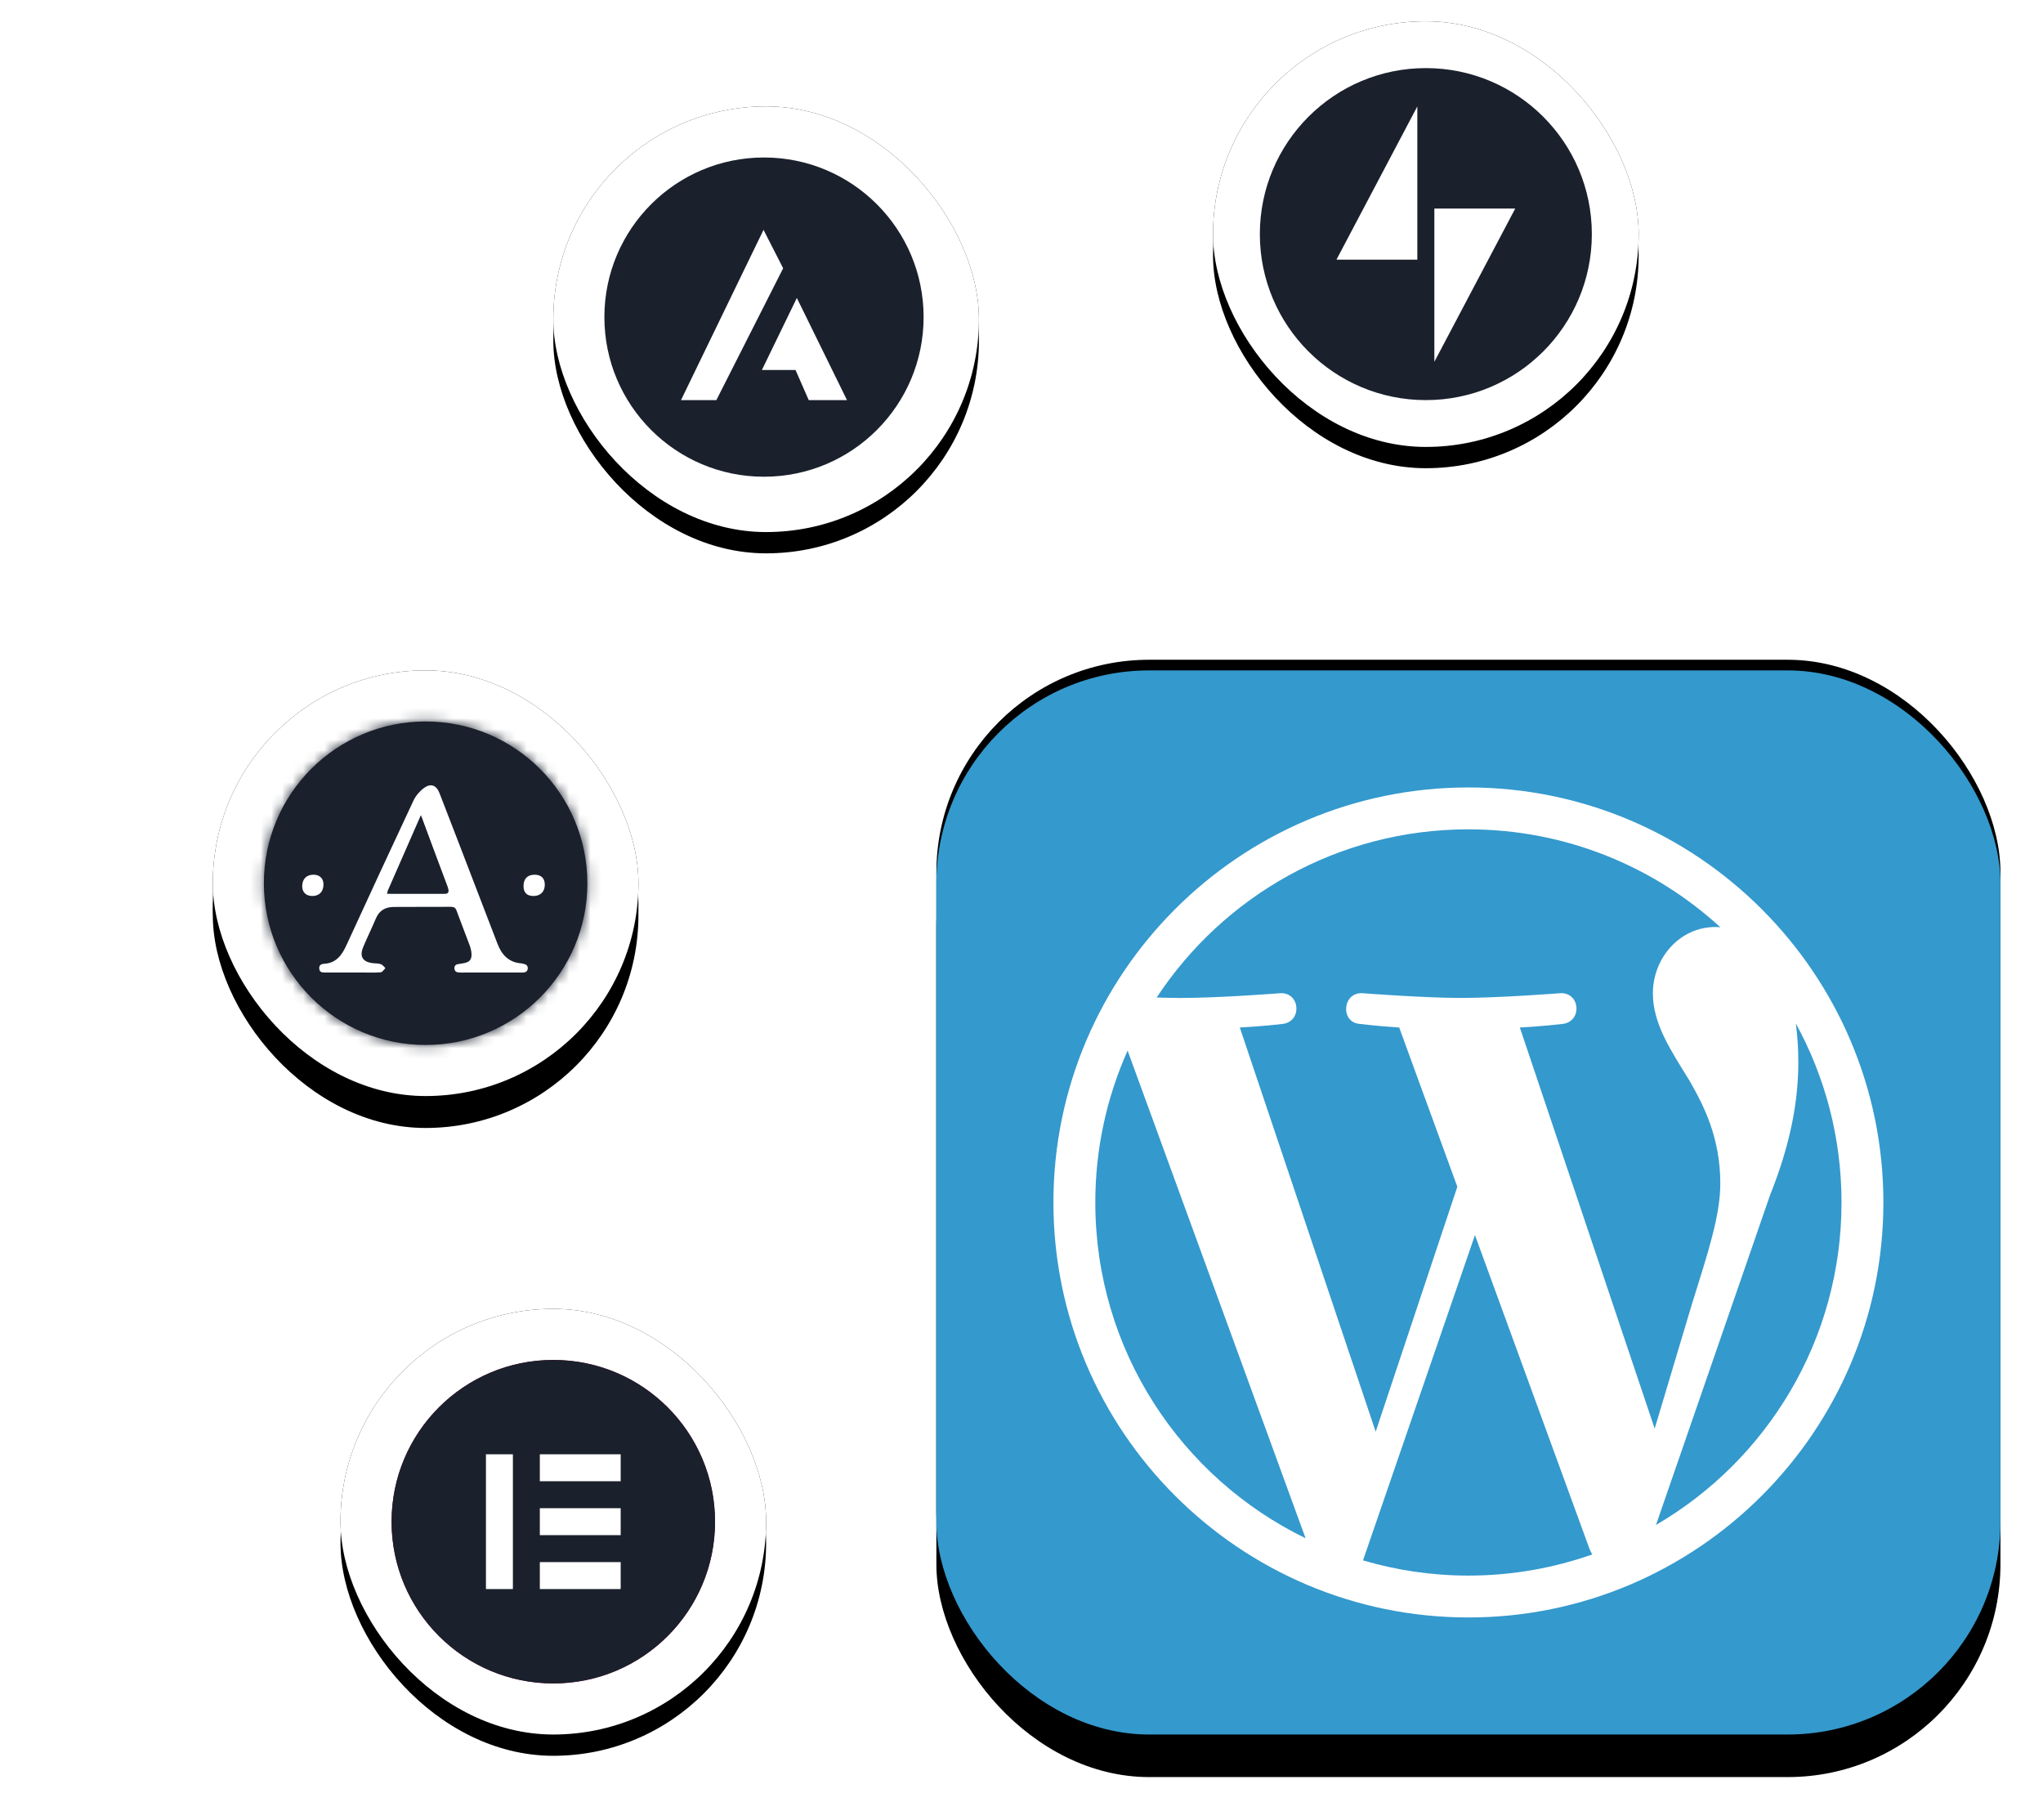 <?xml version="1.0" encoding="UTF-8"?>
<svg width="192px" height="171px" viewBox="0 0 192 171" version="1.1" xmlns="http://www.w3.org/2000/svg" xmlns:xlink="http://www.w3.org/1999/xlink">
    <title>hosting_managedwordpress-wordpress</title>
    <defs>
        <rect id="path-1" x="0" y="0" width="40" height="40" rx="20"></rect>
        <filter x="-7.5%" y="-7.5%" width="115.0%" height="115.0%" filterUnits="objectBoundingBox" id="filter-2">
            <feOffset dx="0" dy="-0" in="SourceAlpha" result="shadowOffsetOuter1"></feOffset>
            <feGaussianBlur stdDeviation="1" in="shadowOffsetOuter1" result="shadowBlurOuter1"></feGaussianBlur>
            <feColorMatrix values="0 0 0 0 0.29   0 0 0 0 0.333   0 0 0 0 0.408  0 0 0 0.1 0" type="matrix" in="shadowBlurOuter1"></feColorMatrix>
        </filter>
        <rect id="path-3" x="0" y="0" width="40" height="40" rx="20"></rect>
        <filter x="-10.0%" y="-5.0%" width="120.0%" height="120.0%" filterUnits="objectBoundingBox" id="filter-4">
            <feOffset dx="0" dy="2" in="SourceAlpha" result="shadowOffsetOuter1"></feOffset>
            <feGaussianBlur stdDeviation="1" in="shadowOffsetOuter1" result="shadowBlurOuter1"></feGaussianBlur>
            <feColorMatrix values="0 0 0 0 0.29   0 0 0 0 0.333   0 0 0 0 0.408  0 0 0 0.1 0" type="matrix" in="shadowBlurOuter1"></feColorMatrix>
        </filter>
        <rect id="path-5" x="0" y="0" width="40" height="40" rx="20"></rect>
        <filter x="-78.8%" y="-71.2%" width="257.5%" height="257.5%" filterUnits="objectBoundingBox" id="filter-6">
            <feOffset dx="0" dy="3" in="SourceAlpha" result="shadowOffsetOuter1"></feOffset>
            <feGaussianBlur stdDeviation="10" in="shadowOffsetOuter1" result="shadowBlurOuter1"></feGaussianBlur>
            <feColorMatrix values="0 0 0 0 0   0 0 0 0 0   0 0 0 0 0  0 0 0 0.07 0" type="matrix" in="shadowBlurOuter1"></feColorMatrix>
        </filter>
        <path d="M20,4.8 C11.604,4.8 4.8,11.604 4.8,20 C4.8,28.393 11.604,35.2 20,35.2 C28.396,35.2 35.2,28.396 35.2,20 C35.197,11.604 28.393,4.8 20,4.8 Z" id="path-7"></path>
        <polygon id="path-9" points="0 0 36 0 36 36 0 36"></polygon>
        <rect id="path-11" x="0" y="0" width="40" height="40" rx="20"></rect>
        <filter x="-7.5%" y="-7.5%" width="115.0%" height="115.0%" filterUnits="objectBoundingBox" id="filter-12">
            <feOffset dx="0" dy="-0" in="SourceAlpha" result="shadowOffsetOuter1"></feOffset>
            <feGaussianBlur stdDeviation="1" in="shadowOffsetOuter1" result="shadowBlurOuter1"></feGaussianBlur>
            <feColorMatrix values="0 0 0 0 0.29   0 0 0 0 0.333   0 0 0 0 0.408  0 0 0 0.1 0" type="matrix" in="shadowBlurOuter1"></feColorMatrix>
        </filter>
        <rect id="path-13" x="0" y="0" width="40" height="40" rx="20"></rect>
        <filter x="-10.0%" y="-5.0%" width="120.0%" height="120.0%" filterUnits="objectBoundingBox" id="filter-14">
            <feOffset dx="0" dy="2" in="SourceAlpha" result="shadowOffsetOuter1"></feOffset>
            <feGaussianBlur stdDeviation="1" in="shadowOffsetOuter1" result="shadowBlurOuter1"></feGaussianBlur>
            <feColorMatrix values="0 0 0 0 0.29   0 0 0 0 0.333   0 0 0 0 0.408  0 0 0 0.1 0" type="matrix" in="shadowBlurOuter1"></feColorMatrix>
        </filter>
        <rect id="path-15" x="0" y="0" width="40" height="40" rx="20"></rect>
        <filter x="-7.5%" y="-7.5%" width="115.0%" height="115.0%" filterUnits="objectBoundingBox" id="filter-16">
            <feOffset dx="0" dy="-0" in="SourceAlpha" result="shadowOffsetOuter1"></feOffset>
            <feGaussianBlur stdDeviation="1" in="shadowOffsetOuter1" result="shadowBlurOuter1"></feGaussianBlur>
            <feColorMatrix values="0 0 0 0 0.29   0 0 0 0 0.333   0 0 0 0 0.408  0 0 0 0.1 0" type="matrix" in="shadowBlurOuter1"></feColorMatrix>
        </filter>
        <rect id="path-17" x="0" y="0" width="40" height="40" rx="20"></rect>
        <filter x="-10.0%" y="-5.0%" width="120.0%" height="120.0%" filterUnits="objectBoundingBox" id="filter-18">
            <feOffset dx="0" dy="2" in="SourceAlpha" result="shadowOffsetOuter1"></feOffset>
            <feGaussianBlur stdDeviation="1" in="shadowOffsetOuter1" result="shadowBlurOuter1"></feGaussianBlur>
            <feColorMatrix values="0 0 0 0 0.29   0 0 0 0 0.333   0 0 0 0 0.408  0 0 0 0.1 0" type="matrix" in="shadowBlurOuter1"></feColorMatrix>
        </filter>
        <rect id="path-19" x="0" y="0" width="40" height="40" rx="20"></rect>
        <filter x="-7.5%" y="-7.5%" width="115.0%" height="115.0%" filterUnits="objectBoundingBox" id="filter-20">
            <feOffset dx="0" dy="-0" in="SourceAlpha" result="shadowOffsetOuter1"></feOffset>
            <feGaussianBlur stdDeviation="1" in="shadowOffsetOuter1" result="shadowBlurOuter1"></feGaussianBlur>
            <feColorMatrix values="0 0 0 0 0.29   0 0 0 0 0.333   0 0 0 0 0.408  0 0 0 0.1 0" type="matrix" in="shadowBlurOuter1"></feColorMatrix>
        </filter>
        <rect id="path-21" x="0" y="0" width="40" height="40" rx="20"></rect>
        <filter x="-10.0%" y="-5.0%" width="120.0%" height="120.0%" filterUnits="objectBoundingBox" id="filter-22">
            <feOffset dx="0" dy="2" in="SourceAlpha" result="shadowOffsetOuter1"></feOffset>
            <feGaussianBlur stdDeviation="1" in="shadowOffsetOuter1" result="shadowBlurOuter1"></feGaussianBlur>
            <feColorMatrix values="0 0 0 0 0.29   0 0 0 0 0.333   0 0 0 0 0.408  0 0 0 0.1 0" type="matrix" in="shadowBlurOuter1"></feColorMatrix>
        </filter>
        <rect id="path-23" x="0" y="0" width="100" height="100" rx="20"></rect>
        <filter x="-6.5%" y="-7.5%" width="113.0%" height="113.0%" filterUnits="objectBoundingBox" id="filter-24">
            <feMorphology radius="0.5" operator="erode" in="SourceAlpha" result="shadowSpreadOuter1"></feMorphology>
            <feOffset dx="0" dy="-1" in="shadowSpreadOuter1" result="shadowOffsetOuter1"></feOffset>
            <feGaussianBlur stdDeviation="2.5" in="shadowOffsetOuter1" result="shadowBlurOuter1"></feGaussianBlur>
            <feColorMatrix values="0 0 0 0 0.29   0 0 0 0 0.333   0 0 0 0 0.408  0 0 0 0.1 0" type="matrix" in="shadowBlurOuter1"></feColorMatrix>
        </filter>
        <rect id="path-25" x="0" y="0" width="100" height="100" rx="20"></rect>
        <filter x="-8.0%" y="-4.0%" width="116.0%" height="116.0%" filterUnits="objectBoundingBox" id="filter-26">
            <feMorphology radius="0.5" operator="erode" in="SourceAlpha" result="shadowSpreadOuter1"></feMorphology>
            <feOffset dx="0" dy="4" in="shadowSpreadOuter1" result="shadowOffsetOuter1"></feOffset>
            <feGaussianBlur stdDeviation="2.5" in="shadowOffsetOuter1" result="shadowBlurOuter1"></feGaussianBlur>
            <feColorMatrix values="0 0 0 0 0.29   0 0 0 0 0.333   0 0 0 0 0.408  0 0 0 0.1 0" type="matrix" in="shadowBlurOuter1"></feColorMatrix>
        </filter>
    </defs>
    <g id="Hero" stroke="none" stroke-width="1" fill="none" fill-rule="evenodd">
        <g id="hosting_managedwordpress-wordpress" transform="translate(20, 2)">
            <g id="logo-akismet" transform="translate(0, 61)">
                <g id="Shadow" fill="black" fill-opacity="1">
                    <use filter="url(#filter-2)" xlink:href="#path-1"></use>
                </g>
                <g id="Shadow" fill="black" fill-opacity="1">
                    <use filter="url(#filter-4)" xlink:href="#path-3"></use>
                </g>
                <g id="Rectangle">
                    <use fill="black" fill-opacity="1" filter="url(#filter-6)" xlink:href="#path-5"></use>
                    <use fill="#FFFFFF" fill-rule="evenodd" xlink:href="#path-5"></use>
                </g>
                <mask id="mask-8" fill="white">
                    <use xlink:href="#path-7"></use>
                </mask>
                <use id="Path" fill="#1A202C" fill-rule="nonzero" xlink:href="#path-7"></use>
                <g id="Group-12" mask="url(#mask-8)">
                    <g transform="translate(2, 2)">
                        <g id="Group-3" stroke-width="1" fill="none">
                            <mask id="mask-10" fill="white">
                                <use xlink:href="#path-9"></use>
                            </mask>
                            <g id="Clip-2"></g>
                            <path d="M27.051,18.243 C27.05,18.886 27.394,19.212 28.067,19.207 C28.77,19.203 29.204,18.773 29.194,18.092 C29.185,17.492 28.821,17.156 28.177,17.152 C27.457,17.148 27.052,17.541 27.051,18.243 L27.051,18.243 Z M7.524,17.152 C6.817,17.15 6.382,17.556 6.366,18.234 C6.352,18.833 6.744,19.204 7.396,19.207 C8.101,19.211 8.53,18.808 8.546,18.126 C8.56,17.522 8.174,17.154 7.524,17.152 L7.524,17.152 Z M24.119,26.321 C25.079,26.321 26.039,26.315 26.998,26.324 C27.27,26.327 27.494,26.267 27.533,25.972 C27.575,25.65 27.355,25.527 27.073,25.484 C27.029,25.478 26.986,25.457 26.942,25.454 C25.754,25.367 25.104,24.645 24.708,23.595 C23.499,20.391 22.28,17.19 21.064,13.989 C20.475,12.437 19.884,10.885 19.29,9.335 C18.998,8.575 18.476,8.366 17.824,8.857 C17.425,9.158 17.062,9.594 16.852,10.047 C14.745,14.597 12.668,19.16 10.597,23.726 C10.173,24.661 9.647,25.43 8.501,25.494 C8.21,25.511 8.015,25.64 8.054,25.977 C8.092,26.306 8.326,26.322 8.582,26.321 C9.751,26.319 10.921,26.321 12.091,26.321 C12.66,26.321 13.233,26.349 13.798,26.3 C13.955,26.287 14.091,26.044 14.236,25.906 C14.098,25.778 13.981,25.595 13.818,25.534 C13.6,25.453 13.347,25.461 13.109,25.438 C12.123,25.343 11.783,24.818 12.161,23.904 C12.538,22.991 12.97,22.102 13.35,21.19 C13.662,20.441 14.24,20.119 15.005,20.112 C16.789,20.096 18.574,20.111 20.358,20.099 C20.642,20.098 20.785,20.189 20.884,20.462 C21.28,21.559 21.706,22.646 22.106,23.742 C22.197,23.991 22.262,24.26 22.279,24.524 C22.315,25.099 22.096,25.346 21.534,25.439 C21.415,25.458 21.298,25.491 21.179,25.499 C20.894,25.52 20.657,25.618 20.683,25.945 C20.708,26.269 20.956,26.325 21.24,26.323 C22.2,26.316 23.16,26.321 24.119,26.321 L24.119,26.321 Z M0,36 L36,36 L36,-2.70000202e-05 L0,-2.70000202e-05 L0,36 Z" id="Fill-1" fill="#1A202C" mask="url(#mask-10)"></path>
                        </g>
                        <path d="M14.354,18.996 C16.234,18.996 18.025,18.995 19.817,18.997 C20.107,18.997 20.188,18.835 20.142,18.59 C20.115,18.445 20.06,18.305 20.008,18.167 C19.208,16.029 18.405,13.892 17.622,11.805 C16.566,14.129 15.481,16.517 14.354,18.996 M24.162,26.392 C23.196,26.392 22.231,26.387 21.266,26.395 C20.98,26.397 20.731,26.341 20.706,26.02 C20.68,25.694 20.918,25.598 21.205,25.577 C21.325,25.569 21.443,25.536 21.561,25.517 C22.127,25.425 22.347,25.179 22.311,24.609 C22.294,24.347 22.228,24.08 22.137,23.833 C21.734,22.745 21.306,21.668 20.908,20.579 C20.809,20.308 20.665,20.217 20.379,20.219 C18.584,20.23 16.79,20.216 14.995,20.231 C14.226,20.238 13.645,20.558 13.331,21.301 C12.949,22.206 12.514,23.088 12.135,23.994 C11.756,24.901 12.097,25.422 13.089,25.516 C13.329,25.539 13.583,25.531 13.802,25.612 C13.966,25.672 14.084,25.853 14.223,25.98 C14.076,26.117 13.939,26.358 13.782,26.371 C13.213,26.42 12.638,26.392 12.065,26.392 C10.888,26.392 9.712,26.391 8.536,26.393 C8.279,26.393 8.043,26.377 8.005,26.05 C7.966,25.716 8.162,25.588 8.455,25.572 C9.607,25.508 10.136,24.745 10.562,23.817 C12.646,19.286 14.735,14.758 16.853,10.244 C17.065,9.794 17.429,9.362 17.831,9.063 C18.486,8.576 19.012,8.783 19.305,9.537 C19.903,11.076 20.496,12.615 21.089,14.155 C22.312,17.332 23.538,20.508 24.753,23.688 C25.152,24.729 25.805,25.445 27,25.532 C27.045,25.535 27.088,25.556 27.132,25.562 C27.416,25.604 27.637,25.726 27.595,26.046 C27.556,26.339 27.33,26.398 27.057,26.395 C26.092,26.386 25.127,26.392 24.162,26.392" id="Fill-4" fill="#FFFFFF"></path>
                        <path d="M7.462,17.2 C8.059,17.202 8.413,17.56 8.4,18.148 C8.385,18.811 7.991,19.204 7.345,19.2 C6.747,19.196 6.387,18.835 6.4,18.252 C6.415,17.594 6.814,17.198 7.462,17.2" id="Fill-6" fill="#FFFFFF"></path>
                        <path d="M27.2,18.262 C27.201,17.578 27.579,17.196 28.251,17.2 C28.852,17.204 29.192,17.531 29.2,18.115 C29.209,18.778 28.804,19.196 28.148,19.2 C27.52,19.204 27.199,18.887 27.2,18.262" id="Fill-8" fill="#FFFFFF"></path>
                        <path d="M14.4,18.799 C15.488,16.318 16.535,13.927 17.555,11.6 C18.312,13.69 19.086,15.829 19.859,17.969 C19.909,18.108 19.963,18.248 19.989,18.392 C20.033,18.638 19.954,18.8 19.674,18.8 C17.945,18.798 16.215,18.799 14.4,18.799" id="Fill-10" fill="#1A202C"></path>
                    </g>
                </g>
            </g>
            <g id="logo-elementor" transform="translate(12, 121)">
                <g id="Shadow" fill="black" fill-opacity="1">
                    <use filter="url(#filter-12)" xlink:href="#path-11"></use>
                </g>
                <g id="Shadow" fill="black" fill-opacity="1">
                    <use filter="url(#filter-14)" xlink:href="#path-13"></use>
                </g>
                <rect id="Rectangle" fill="#FFFFFF" x="0" y="0" width="40" height="40" rx="20"></rect>
                <path d="M20,4.8 C11.604,4.8 4.8,11.604 4.8,20 C4.8,28.393 11.604,35.2 20,35.2 C28.396,35.2 35.2,28.396 35.2,20 C35.197,11.604 28.393,4.8 20,4.8 Z M16.201,26.331 L13.669,26.331 L13.669,13.666 L16.201,13.666 L16.201,26.331 Z M26.331,26.331 L18.733,26.331 L18.733,23.799 L26.331,23.799 L26.331,26.331 Z M26.331,21.265 L18.733,21.265 L18.733,18.733 L26.331,18.733 L26.331,21.265 Z M26.331,16.198 L18.733,16.198 L18.733,13.666 L26.331,13.666 L26.331,16.198 Z" id="Shape" fill="#92003B" fill-rule="nonzero"></path>
                <path d="M20,4.8 C11.604,4.8 4.8,11.604 4.8,20 C4.8,28.393 11.604,35.2 20,35.2 C28.396,35.2 35.2,28.396 35.2,20 C35.197,11.604 28.393,4.8 20,4.8 Z" id="Path" fill="#1A202C" fill-rule="nonzero"></path>
                <path d="M16.201,26.331 L13.669,26.331 L13.669,13.666 L16.201,13.666 L16.201,26.331 Z M26.331,26.331 L18.733,26.331 L18.733,23.799 L26.331,23.799 L26.331,26.331 Z M26.331,21.265 L18.733,21.265 L18.733,18.733 L26.331,18.733 L26.331,21.265 Z M26.331,16.198 L18.733,16.198 L18.733,13.666 L26.331,13.666 L26.331,16.198 Z" id="Shape" fill="#FFFFFF" fill-rule="nonzero"></path>
            </g>
            <g id="logo-astra" transform="translate(32, 8)">
                <g id="Shadow" fill="black" fill-opacity="1">
                    <use filter="url(#filter-16)" xlink:href="#path-15"></use>
                </g>
                <g id="Shadow" fill="black" fill-opacity="1">
                    <use filter="url(#filter-18)" xlink:href="#path-17"></use>
                </g>
                <rect id="Rectangle" fill="#FFFFFF" x="0" y="0" width="40" height="40" rx="20"></rect>
                <path d="M19.8,4.8 C11.516,4.8 4.8,11.516 4.8,19.8 C4.8,28.085 11.516,34.8 19.8,34.8 C28.084,34.8 34.8,28.085 34.8,19.8 C34.8,11.516 28.084,4.8 19.8,4.8 L19.8,4.8 Z" id="Path" fill="#1A202C" fill-rule="nonzero"></path>
                <path d="M19.756,11.6 C19.756,11.6 19.755,11.6 19.755,11.6 C17.17,16.932 14.585,22.266 12,27.6 C13.108,27.6 14.216,27.6 15.323,27.6 C17.416,23.47 19.508,19.341 21.6,15.212 L19.756,11.6 Z" id="Path" fill="#FFFFFF" fill-rule="nonzero"></path>
                <path d="M22.887,18 C21.812,20.215 20.737,22.43 19.662,24.646 L19.6,24.769 L19.662,24.769 C20.695,24.769 21.73,24.769 22.763,24.769 C23.176,25.712 23.59,26.656 24.004,27.6 C25.202,27.6 26.401,27.6 27.6,27.6 C26.03,24.4 24.458,21.199 22.887,18 Z" id="Path" fill="#FFFFFF" fill-rule="nonzero"></path>
            </g>
            <g id="logo-jetpack" transform="translate(94, 0)">
                <g id="Shadow" fill="black" fill-opacity="1">
                    <use filter="url(#filter-20)" xlink:href="#path-19"></use>
                </g>
                <g id="Shadow" fill="black" fill-opacity="1">
                    <use filter="url(#filter-22)" xlink:href="#path-21"></use>
                </g>
                <rect id="Rectangle" fill="#FFFFFF" x="0" y="0" width="40" height="40" rx="20"></rect>
                <g id="Group-8" transform="translate(4.4, 4.4)">
                    <g id="Group-3" transform="translate(0.8, 0.8)"></g>
                    <path d="M31.2,15.6 C31.2,24.216 24.216,31.2 15.6,31.2 C6.984,31.2 0,24.216 0,15.6 C0,6.984 6.984,0 15.6,0 C24.216,0 31.2,6.984 31.2,15.6" id="Fill-1" fill="#1A202C"></path>
                    <polygon id="Fill-4" fill="#FFFFFF" points="16.4 13.2 16.4 27.6 24 13.2"></polygon>
                    <polygon id="Fill-6" fill="#FFFFFF" points="14.8 18 14.8 3.6 7.2 18"></polygon>
                </g>
            </g>
            <g id="logo-wordpress" transform="translate(68, 61)">
                <g id="Shadow" fill="black" fill-opacity="1">
                    <use filter="url(#filter-24)" xlink:href="#path-23"></use>
                </g>
                <g id="Shadow" fill="black" fill-opacity="1">
                    <use filter="url(#filter-26)" xlink:href="#path-25"></use>
                </g>
                <rect id="Rectangle" fill="#3499CD" x="0" y="0" width="100" height="100" rx="20"></rect>
                <path d="M14.936,49.999 C14.936,63.878 23.002,75.872 34.698,81.556 L17.972,35.729 C16.026,40.089 14.936,44.915 14.936,49.999 L14.936,49.999 Z M73.673,48.229 C73.673,43.896 72.116,40.895 70.781,38.559 C69.003,35.67 67.337,33.225 67.337,30.336 C67.337,27.113 69.782,24.113 73.226,24.113 C73.381,24.113 73.529,24.132 73.68,24.141 C67.441,18.425 59.13,14.936 50.001,14.936 C37.751,14.936 26.973,21.221 20.703,30.741 C21.526,30.765 22.301,30.783 22.96,30.783 C26.628,30.783 32.305,30.338 32.305,30.338 C34.195,30.226 34.418,33.002 32.53,33.226 C32.53,33.226 30.63,33.449 28.517,33.56 L41.286,71.541 L48.959,48.527 L43.496,33.559 C41.608,33.448 39.819,33.225 39.819,33.225 C37.93,33.114 38.151,30.225 40.041,30.336 C40.041,30.336 45.832,30.781 49.277,30.781 C52.944,30.781 58.622,30.336 58.622,30.336 C60.514,30.225 60.736,33.001 58.847,33.225 C58.847,33.225 56.943,33.448 54.834,33.559 L67.506,71.252 L71.003,59.564 C72.519,54.714 73.673,51.231 73.673,48.229 L73.673,48.229 Z M50.616,53.066 L40.095,83.636 C43.237,84.56 46.559,85.065 50.001,85.065 C54.084,85.065 58,84.359 61.645,83.077 C61.551,82.927 61.466,82.768 61.396,82.594 L50.616,53.066 L50.616,53.066 Z M80.769,33.176 C80.92,34.293 81.005,35.492 81.005,36.781 C81.005,40.34 80.341,44.339 78.339,49.341 L67.628,80.308 C78.053,74.229 85.065,62.935 85.065,49.999 C85.065,43.903 83.508,38.17 80.769,33.176 L80.769,33.176 Z M50.001,89 C28.497,89 11,71.504 11,49.999 C11,28.495 28.496,11 50.001,11 C71.505,11 89,28.495 89,49.999 C89,71.504 71.505,89 50.001,89 L50.001,89 Z" id="Shape" fill="#FFFFFF" fill-rule="nonzero"></path>
            </g>
        </g>
    </g>
</svg>